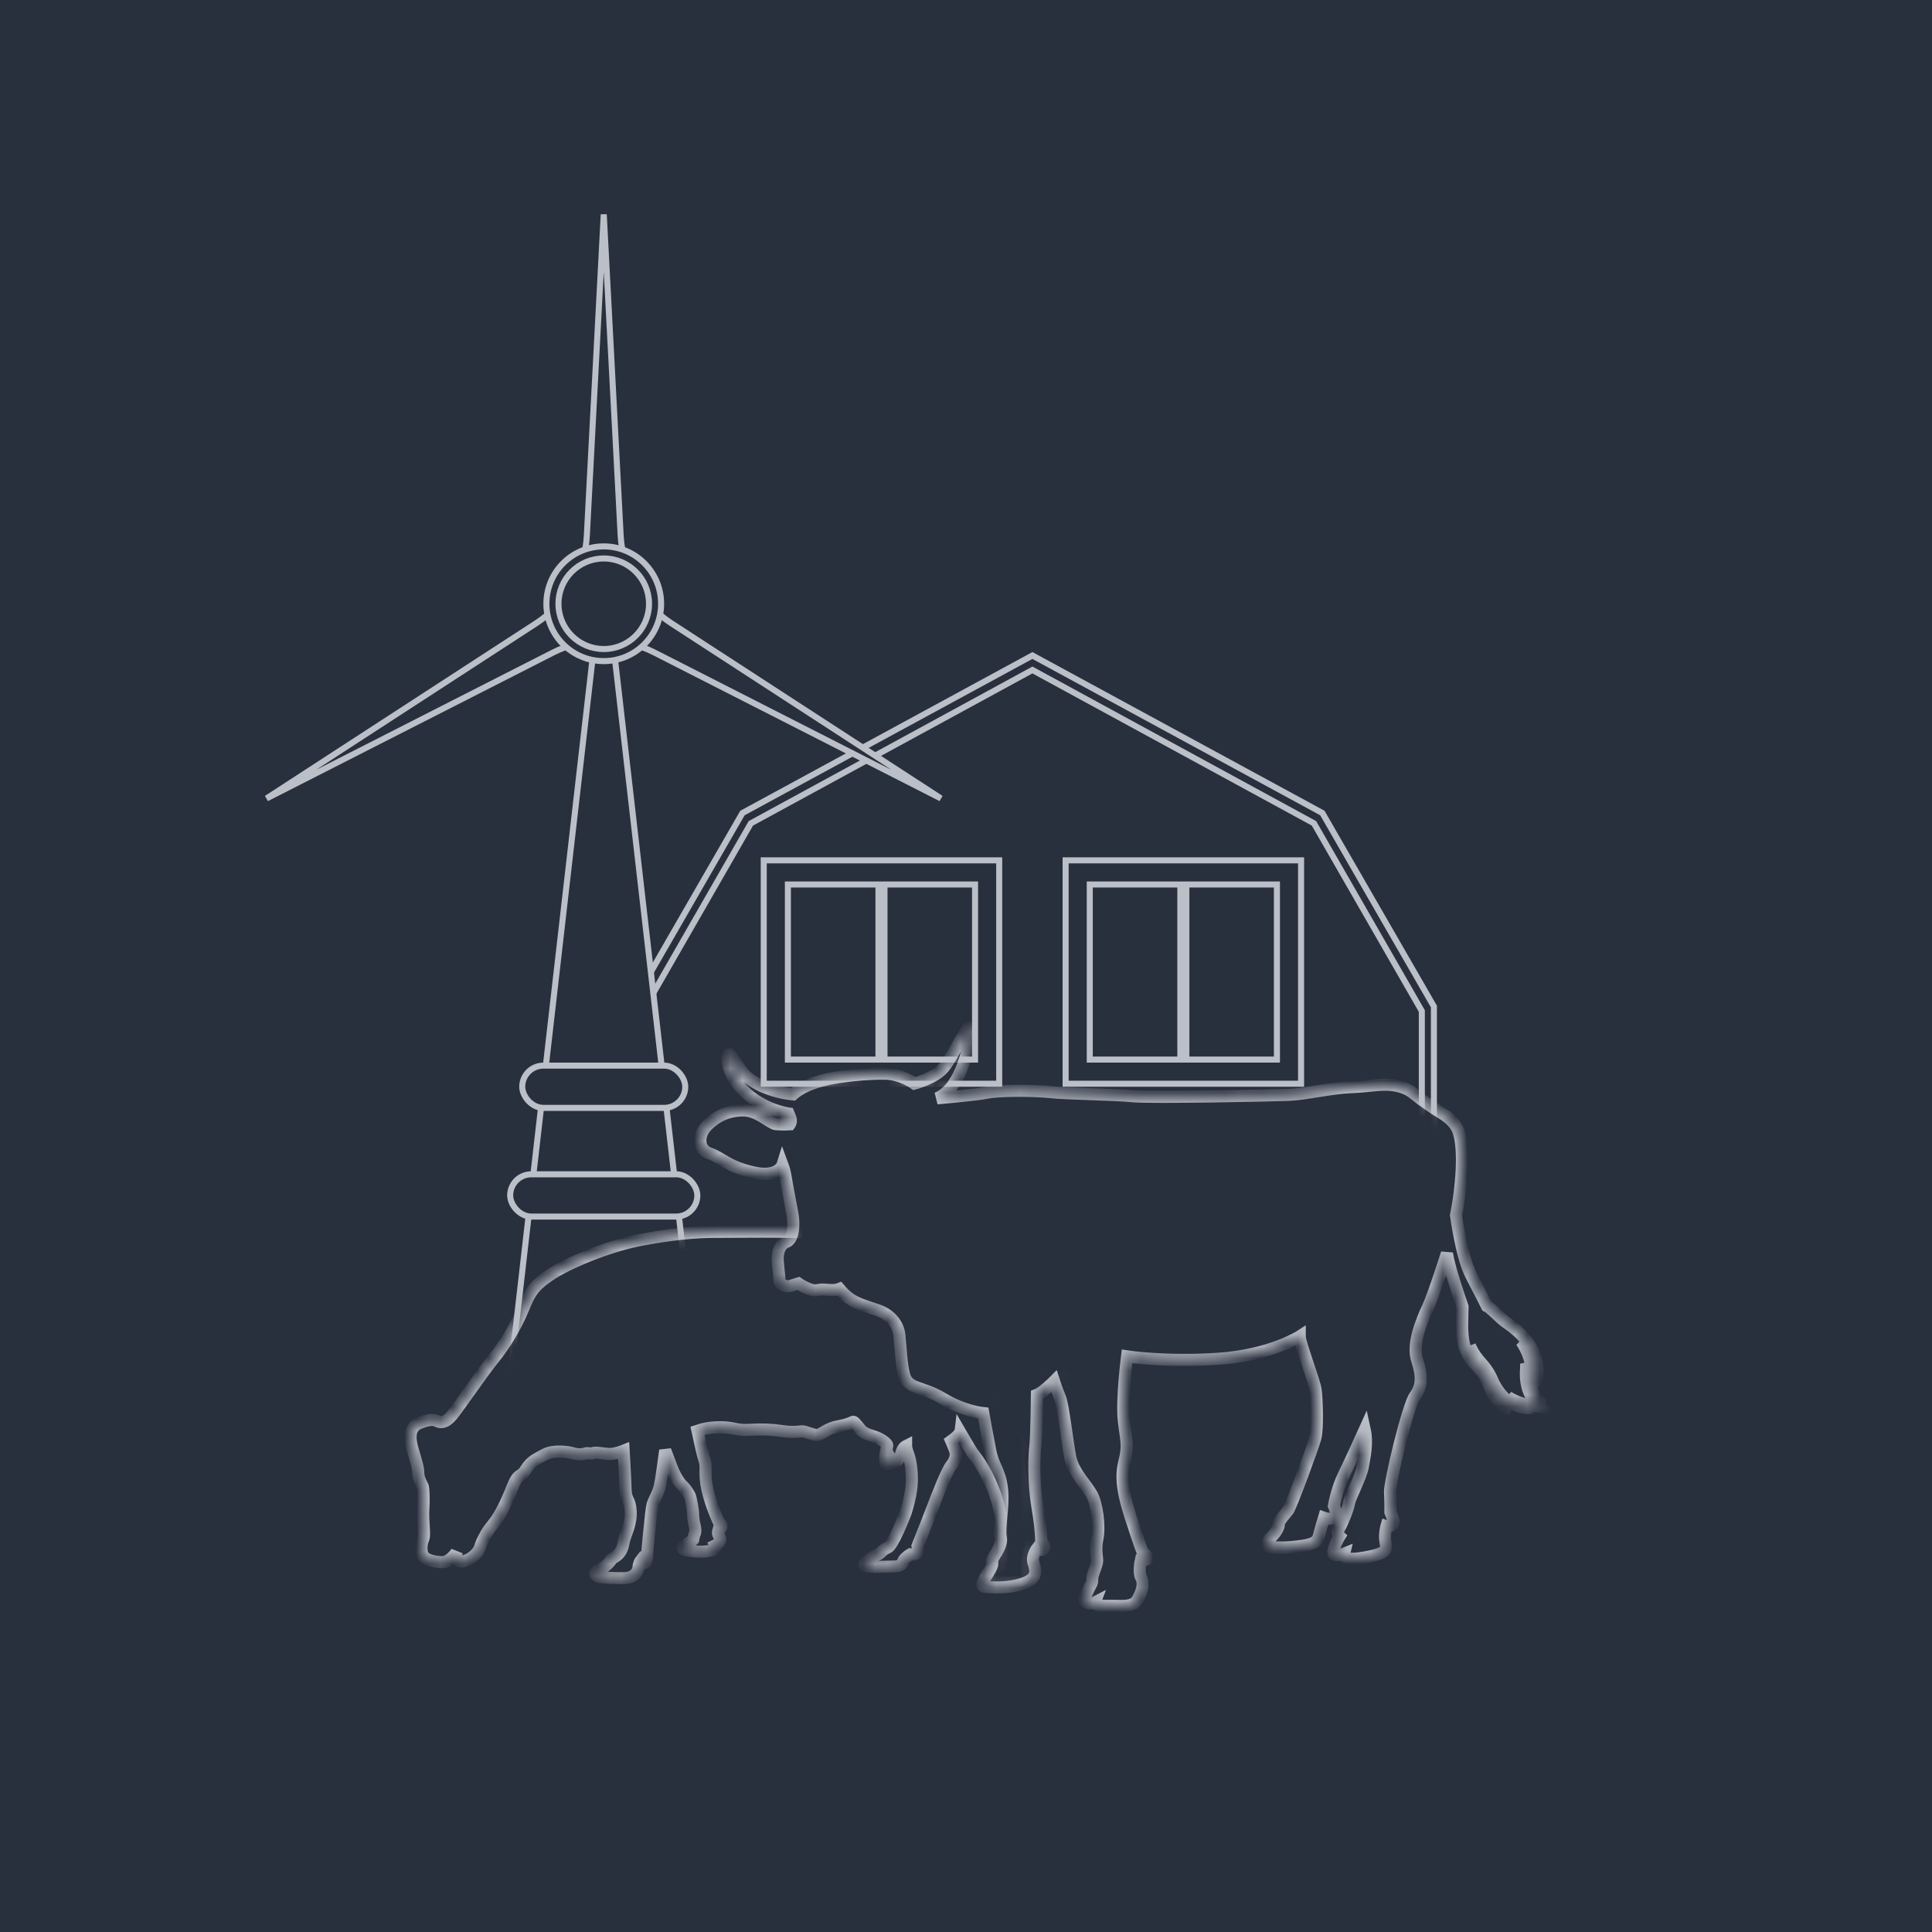 <?xml version="1.0" encoding="UTF-8"?> <svg xmlns="http://www.w3.org/2000/svg" width="160" height="160" viewBox="0 0 160 160" fill="none"> <rect width="160" height="160" fill="#29303D"></rect> <path d="M109.513 67.331L118.75 83.356V99.778L52.25 107.718V83.356L61.487 67.331L85.5 54.285L109.513 67.331Z" fill="#29303D" stroke="#BBBFC7" stroke-width="0.5"></path> <path d="M108.818 68.186L117.75 83.729V99.222L54.238 106.72L53.253 83.724L62.182 68.186L85.5 55.485L108.818 68.186Z" fill="#29303D" stroke="#BBBFC7" stroke-width="0.5"></path> <path d="M72.75 73.25V87.75H65.25V73.25H72.75ZM73.25 87.75V73.25H80.75V87.75H73.25Z" fill="#29303D" stroke="#BBBFC7" stroke-width="0.5"></path> <path d="M98.25 87.75V73.25H105.75V87.75H98.25ZM97.75 73.25V87.75H90.25V73.25H97.75Z" fill="#29303D" stroke="#BBBFC7" stroke-width="0.5"></path> <path d="M42.28 113.75L49.223 53.25H50.777L57.72 113.75H42.28Z" fill="#29303D" stroke="#BBBFC7" stroke-width="0.5"></path> <rect x="42.25" y="97.25" width="15.5" height="3.5" rx="1.75" fill="#29303D" stroke="#BBBFC7" stroke-width="0.5"></rect> <rect x="43.25" y="88.25" width="13.5" height="3.5" rx="1.75" fill="#29303D" stroke="#BBBFC7" stroke-width="0.5"></rect> <mask id="path-8-inside-1_937_6805" fill="white"> <path d="M91 115.016C90.997 114.681 90.941 114.344 90.834 114.019C90.562 113.182 89.927 112.461 89.069 112.014C89.064 112.012 89.06 112.01 89.056 112.008C88.992 111.96 88.925 111.914 88.857 111.872C89.223 112.004 89.573 112.174 89.892 112.383C90.31 112.657 90.673 113.002 90.923 113.41C90.703 112.984 90.358 112.608 89.947 112.301C89.845 112.223 89.738 112.151 89.627 112.082C89.025 111.707 88.321 111.475 87.591 111.365C87.587 111.365 87.584 111.364 87.58 111.364C87.49 111.35 87.4 111.332 87.312 111.309C85.86 110.933 84.89 110.957 84.89 110.957C84.89 110.957 84.271 110.61 83.793 109.553C83.314 108.497 84.092 107.786 84.551 107.145C85.01 106.504 84.83 105.378 84.172 104.391C83.514 103.403 81.998 102.849 81.221 102.537C80.443 102.225 77.692 102.312 76.315 102.191C74.939 102.069 72.447 102.26 71.629 102.364C70.812 102.468 69.755 102.225 67.462 102.087C65.169 101.948 60.761 102.017 59.246 102.017C57.731 102.017 55.557 102.191 52.925 102.71C50.293 103.23 47.022 104.599 45.567 105.569C44.111 106.539 43.852 107.11 43.294 108.462C42.735 109.813 41.798 111.389 40.901 112.481C40.004 113.572 37.989 116.535 37.431 117.211C36.873 117.887 36.454 117.817 36.215 117.696C35.975 117.575 35.616 117.488 34.699 117.869C33.782 118.25 33.981 119.307 34.121 119.844C34.261 120.381 34.639 121.455 34.639 121.975C34.639 122.494 34.992 123.032 35.019 123.112C35.045 123.193 35.125 123.921 35.058 124.972C34.992 126.023 35.218 127.051 35.058 127.432C34.899 127.813 34.832 128.344 35.005 128.772C35.178 129.199 36.082 129.384 36.667 129.372C37.252 129.361 37.81 128.552 37.81 128.552C37.81 128.552 37.67 129.424 38.348 129.303C39.026 129.182 39.624 128.558 39.744 128.16C39.864 127.761 40.223 126.947 40.801 126.271C41.379 125.595 41.918 124.47 42.436 123.17C42.955 121.871 43.094 122.426 43.533 121.715C43.971 121.005 44.39 120.849 45.128 120.45C45.866 120.052 47.102 120.248 47.448 120.352C47.794 120.456 48.192 120.468 48.458 120.375C48.724 120.283 48.844 120.433 49.096 120.341C49.349 120.248 49.867 120.375 50.386 120.41C50.904 120.445 51.649 120.144 51.649 120.144C51.649 120.144 51.782 122.362 51.808 123.344C51.834 124.325 52.18 124.106 52.234 125.191C52.287 126.277 51.742 127.097 51.622 127.836C51.502 128.575 51.103 128.841 50.811 129.003C50.519 129.165 50.532 129.534 49.774 129.904C49.016 130.274 49.309 130.493 49.588 130.574C49.867 130.654 50.731 130.701 51.622 130.701C52.513 130.701 52.845 130.169 52.872 129.811C52.898 129.453 53.058 129.246 53.058 129.246C53.191 129.407 53.204 129.581 53.417 129.419C53.629 129.257 53.589 128.737 53.589 128.737C53.589 128.737 53.908 125.076 54.041 124.614C54.174 124.152 54.52 123.667 54.653 123.043C54.786 122.42 55.091 120.11 55.091 120.11C55.091 120.11 55.59 121.449 55.71 121.738C55.829 122.027 56.175 122.72 56.507 123.026C56.84 123.331 57.119 123.8 57.178 124.013C57.239 124.227 57.398 125.07 57.398 125.422C57.398 125.774 57.484 126.167 57.544 126.398C57.604 126.629 57.601 126.929 57.531 127.025C57.461 127.12 57.426 127.462 57.426 127.488C57.426 127.514 56.992 127.804 56.763 127.938C56.533 128.072 56.319 128.306 56.892 128.397C57.466 128.488 58.258 128.571 58.806 128.423C59.355 128.276 59.235 127.994 59.235 127.994C59.235 127.994 59.355 127.938 59.569 127.709C59.783 127.479 59.539 127.193 59.48 127.063C59.42 126.933 59.514 126.643 59.514 126.643C59.684 126.643 59.684 126.582 59.744 126.426C59.804 126.27 59.535 126.071 59.535 126.071C59.535 126.071 58.886 124.711 58.587 123.36C58.289 122.009 58.548 121.454 58.348 120.935C58.234 120.637 57.967 119.447 57.76 118.484C58.749 118.136 60.038 118.134 60.821 118.319C61.288 118.429 61.708 118.439 62.183 118.409C63.045 118.355 63.911 118.383 64.762 118.512C64.799 118.517 64.832 118.522 64.862 118.526C65.673 118.642 66.205 118.552 66.424 118.535C66.643 118.517 67.331 118.847 67.68 118.838C68.029 118.829 68.448 118.301 69.346 118.136C70.243 117.971 70.542 117.798 70.632 117.746C70.721 117.694 70.931 117.971 71.27 118.387C71.609 118.803 72.277 118.889 72.695 119.08C73.114 119.271 73.483 119.574 73.483 119.704C73.483 119.833 73.333 120.258 73.323 120.483C73.313 120.708 73.224 121.228 73.503 121.237C73.782 121.245 73.842 120.942 73.842 120.942C74.131 121.454 74.56 120.7 74.659 120.293C74.759 119.886 75.038 119.747 75.038 119.747C75.038 120.024 75.258 120.492 75.317 120.744C75.377 120.995 75.517 121.584 75.517 122.589C75.517 123.593 75.098 125.023 74.989 125.309C74.879 125.595 73.942 128.011 73.503 128.176C73.064 128.341 72.894 128.678 72.715 128.739C72.536 128.799 71.618 129.276 71.579 129.571C71.539 129.865 73.244 129.735 73.972 129.735C74.699 129.735 74.709 129.467 74.829 129.233C74.948 128.999 75.377 128.731 75.377 128.731C75.596 128.783 75.706 128.739 75.896 128.644C76.085 128.549 75.985 128.046 75.985 128.046C75.985 128.046 77.192 124.997 77.311 124.668C77.431 124.339 78.398 121.81 78.767 121.368C79.136 120.926 79.205 120.458 79.115 120.181C79.026 119.904 78.776 119.332 78.776 119.332C79.484 118.821 79.514 118.605 79.514 118.605C79.514 118.605 80.302 119.964 80.521 120.294C80.74 120.623 81.478 121.368 82.296 123.447C83.113 125.526 83.083 127.526 83.133 127.908C83.183 128.289 83.173 128.852 83.004 129.042C82.834 129.233 82.844 129.623 82.844 129.623C82.844 129.623 81.987 130.047 81.687 130.377C81.388 130.706 82.286 130.922 83.532 130.992C84.778 131.061 84.728 130.689 84.958 130.42C85.187 130.151 85.007 129.909 84.958 129.701C84.908 129.493 85.147 128.757 85.147 128.757C85.147 128.757 85.436 128.904 85.526 128.809C85.616 128.714 85.726 128.523 85.656 128.298C85.586 128.073 85.406 127.865 85.406 127.865C85.406 127.865 85.087 124.417 84.529 122.044C83.97 119.67 85.087 120.207 84.09 118.925C83.093 117.644 82.734 115.963 82.415 114.352C82.096 112.741 82.575 107.353 82.993 106.331C83.305 105.57 83.075 105.126 82.937 104.949C83.139 105.173 83.643 105.777 83.691 106.261C83.751 106.868 83.093 106.85 82.953 108.843C82.814 110.835 84.908 111.927 84.908 111.927C84.969 112.01 85.035 112.086 85.105 112.153C85.114 112.166 85.122 112.18 85.132 112.193C85.245 112.35 85.383 112.495 85.547 112.619C85.612 112.669 85.681 112.715 85.753 112.757C85.93 112.862 86.127 112.939 86.33 112.999C86.636 113.088 86.94 113.163 87.214 113.296C87.386 113.379 87.544 113.485 87.663 113.622C87.783 113.758 87.864 113.925 87.869 114.102C87.883 113.924 87.817 113.743 87.704 113.591C87.593 113.436 87.434 113.31 87.26 113.209C86.911 113.006 86.509 112.897 86.156 112.743C85.987 112.692 85.828 112.618 85.681 112.528C85.74 112.552 85.8 112.575 85.86 112.595C85.992 112.638 86.119 112.693 86.243 112.752C86.338 112.796 86.439 112.834 86.542 112.863C86.78 112.929 87.023 112.944 87.237 112.996C87.448 113.027 87.636 113.111 87.796 113.24C87.956 113.368 88.085 113.529 88.193 113.7C88.408 114.044 88.545 114.437 88.812 114.763C88.573 114.416 88.476 114.021 88.284 113.648C88.186 113.462 88.065 113.28 87.894 113.127C87.81 113.051 87.713 112.982 87.604 112.927C87.535 112.892 87.461 112.866 87.386 112.843C87.436 112.851 87.485 112.859 87.533 112.868C87.713 112.903 87.875 112.989 87.996 113.11L87.997 113.112C88.132 113.251 88.249 113.402 88.341 113.563C88.4 113.666 88.452 113.775 88.506 113.885C88.586 114.049 88.682 114.209 88.807 114.351C88.859 114.41 88.916 114.468 88.977 114.52C89.129 114.654 89.303 114.762 89.487 114.852C89.853 115.033 90.25 115.143 90.643 115.253C90.258 115.113 89.871 114.97 89.534 114.767C89.365 114.666 89.211 114.548 89.085 114.414C89.002 114.328 88.935 114.234 88.874 114.134C89.659 114.778 90.91 115.217 90.91 115.217C90.91 115.217 90.595 113.688 89.662 112.582C89.792 112.704 89.914 112.832 90.023 112.967C90.569 113.535 90.919 114.258 90.998 115.015L91 115.016Z"></path> </mask> <path d="M91 115.016C90.997 114.681 90.941 114.344 90.834 114.019C90.562 113.182 89.927 112.461 89.069 112.014C89.064 112.012 89.06 112.01 89.056 112.008C88.992 111.96 88.925 111.914 88.857 111.872C89.223 112.004 89.573 112.174 89.892 112.383C90.31 112.657 90.673 113.002 90.923 113.41C90.703 112.984 90.358 112.608 89.947 112.301C89.845 112.223 89.738 112.151 89.627 112.082C89.025 111.707 88.321 111.475 87.591 111.365C87.587 111.365 87.584 111.364 87.58 111.364C87.49 111.35 87.4 111.332 87.312 111.309C85.86 110.933 84.89 110.957 84.89 110.957C84.89 110.957 84.271 110.61 83.793 109.553C83.314 108.497 84.092 107.786 84.551 107.145C85.01 106.504 84.83 105.378 84.172 104.391C83.514 103.403 81.998 102.849 81.221 102.537C80.443 102.225 77.692 102.312 76.315 102.191C74.939 102.069 72.447 102.26 71.629 102.364C70.812 102.468 69.755 102.225 67.462 102.087C65.169 101.948 60.761 102.017 59.246 102.017C57.731 102.017 55.557 102.191 52.925 102.71C50.293 103.23 47.022 104.599 45.567 105.569C44.111 106.539 43.852 107.11 43.294 108.462C42.735 109.813 41.798 111.389 40.901 112.481C40.004 113.572 37.989 116.535 37.431 117.211C36.873 117.887 36.454 117.817 36.215 117.696C35.975 117.575 35.616 117.488 34.699 117.869C33.782 118.25 33.981 119.307 34.121 119.844C34.261 120.381 34.639 121.455 34.639 121.975C34.639 122.494 34.992 123.032 35.019 123.112C35.045 123.193 35.125 123.921 35.058 124.972C34.992 126.023 35.218 127.051 35.058 127.432C34.899 127.813 34.832 128.344 35.005 128.772C35.178 129.199 36.082 129.384 36.667 129.372C37.252 129.361 37.81 128.552 37.81 128.552C37.81 128.552 37.67 129.424 38.348 129.303C39.026 129.182 39.624 128.558 39.744 128.16C39.864 127.761 40.223 126.947 40.801 126.271C41.379 125.595 41.918 124.47 42.436 123.17C42.955 121.871 43.094 122.426 43.533 121.715C43.971 121.005 44.39 120.849 45.128 120.45C45.866 120.052 47.102 120.248 47.448 120.352C47.794 120.456 48.192 120.468 48.458 120.375C48.724 120.283 48.844 120.433 49.096 120.341C49.349 120.248 49.867 120.375 50.386 120.41C50.904 120.445 51.649 120.144 51.649 120.144C51.649 120.144 51.782 122.362 51.808 123.344C51.834 124.325 52.18 124.106 52.234 125.191C52.287 126.277 51.742 127.097 51.622 127.836C51.502 128.575 51.103 128.841 50.811 129.003C50.519 129.165 50.532 129.534 49.774 129.904C49.016 130.274 49.309 130.493 49.588 130.574C49.867 130.654 50.731 130.701 51.622 130.701C52.513 130.701 52.845 130.169 52.872 129.811C52.898 129.453 53.058 129.246 53.058 129.246C53.191 129.407 53.204 129.581 53.417 129.419C53.629 129.257 53.589 128.737 53.589 128.737C53.589 128.737 53.908 125.076 54.041 124.614C54.174 124.152 54.52 123.667 54.653 123.043C54.786 122.42 55.091 120.11 55.091 120.11C55.091 120.11 55.59 121.449 55.71 121.738C55.829 122.027 56.175 122.72 56.507 123.026C56.84 123.331 57.119 123.8 57.178 124.013C57.239 124.227 57.398 125.07 57.398 125.422C57.398 125.774 57.484 126.167 57.544 126.398C57.604 126.629 57.601 126.929 57.531 127.025C57.461 127.12 57.426 127.462 57.426 127.488C57.426 127.514 56.992 127.804 56.763 127.938C56.533 128.072 56.319 128.306 56.892 128.397C57.466 128.488 58.258 128.571 58.806 128.423C59.355 128.276 59.235 127.994 59.235 127.994C59.235 127.994 59.355 127.938 59.569 127.709C59.783 127.479 59.539 127.193 59.48 127.063C59.42 126.933 59.514 126.643 59.514 126.643C59.684 126.643 59.684 126.582 59.744 126.426C59.804 126.27 59.535 126.071 59.535 126.071C59.535 126.071 58.886 124.711 58.587 123.36C58.289 122.009 58.548 121.454 58.348 120.935C58.234 120.637 57.967 119.447 57.76 118.484C58.749 118.136 60.038 118.134 60.821 118.319C61.288 118.429 61.708 118.439 62.183 118.409C63.045 118.355 63.911 118.383 64.762 118.512C64.799 118.517 64.832 118.522 64.862 118.526C65.673 118.642 66.205 118.552 66.424 118.535C66.643 118.517 67.331 118.847 67.68 118.838C68.029 118.829 68.448 118.301 69.346 118.136C70.243 117.971 70.542 117.798 70.632 117.746C70.721 117.694 70.931 117.971 71.27 118.387C71.609 118.803 72.277 118.889 72.695 119.08C73.114 119.271 73.483 119.574 73.483 119.704C73.483 119.833 73.333 120.258 73.323 120.483C73.313 120.708 73.224 121.228 73.503 121.237C73.782 121.245 73.842 120.942 73.842 120.942C74.131 121.454 74.56 120.7 74.659 120.293C74.759 119.886 75.038 119.747 75.038 119.747C75.038 120.024 75.258 120.492 75.317 120.744C75.377 120.995 75.517 121.584 75.517 122.589C75.517 123.593 75.098 125.023 74.989 125.309C74.879 125.595 73.942 128.011 73.503 128.176C73.064 128.341 72.894 128.678 72.715 128.739C72.536 128.799 71.618 129.276 71.579 129.571C71.539 129.865 73.244 129.735 73.972 129.735C74.699 129.735 74.709 129.467 74.829 129.233C74.948 128.999 75.377 128.731 75.377 128.731C75.596 128.783 75.706 128.739 75.896 128.644C76.085 128.549 75.985 128.046 75.985 128.046C75.985 128.046 77.192 124.997 77.311 124.668C77.431 124.339 78.398 121.81 78.767 121.368C79.136 120.926 79.205 120.458 79.115 120.181C79.026 119.904 78.776 119.332 78.776 119.332C79.484 118.821 79.514 118.605 79.514 118.605C79.514 118.605 80.302 119.964 80.521 120.294C80.74 120.623 81.478 121.368 82.296 123.447C83.113 125.526 83.083 127.526 83.133 127.908C83.183 128.289 83.173 128.852 83.004 129.042C82.834 129.233 82.844 129.623 82.844 129.623C82.844 129.623 81.987 130.047 81.687 130.377C81.388 130.706 82.286 130.922 83.532 130.992C84.778 131.061 84.728 130.689 84.958 130.42C85.187 130.151 85.007 129.909 84.958 129.701C84.908 129.493 85.147 128.757 85.147 128.757C85.147 128.757 85.436 128.904 85.526 128.809C85.616 128.714 85.726 128.523 85.656 128.298C85.586 128.073 85.406 127.865 85.406 127.865C85.406 127.865 85.087 124.417 84.529 122.044C83.97 119.67 85.087 120.207 84.09 118.925C83.093 117.644 82.734 115.963 82.415 114.352C82.096 112.741 82.575 107.353 82.993 106.331C83.305 105.57 83.075 105.126 82.937 104.949C83.139 105.173 83.643 105.777 83.691 106.261C83.751 106.868 83.093 106.85 82.953 108.843C82.814 110.835 84.908 111.927 84.908 111.927C84.969 112.01 85.035 112.086 85.105 112.153C85.114 112.166 85.122 112.18 85.132 112.193C85.245 112.35 85.383 112.495 85.547 112.619C85.612 112.669 85.681 112.715 85.753 112.757C85.93 112.862 86.127 112.939 86.33 112.999C86.636 113.088 86.94 113.163 87.214 113.296C87.386 113.379 87.544 113.485 87.663 113.622C87.783 113.758 87.864 113.925 87.869 114.102C87.883 113.924 87.817 113.743 87.704 113.591C87.593 113.436 87.434 113.31 87.26 113.209C86.911 113.006 86.509 112.897 86.156 112.743C85.987 112.692 85.828 112.618 85.681 112.528C85.74 112.552 85.8 112.575 85.86 112.595C85.992 112.638 86.119 112.693 86.243 112.752C86.338 112.796 86.439 112.834 86.542 112.863C86.78 112.929 87.023 112.944 87.237 112.996C87.448 113.027 87.636 113.111 87.796 113.24C87.956 113.368 88.085 113.529 88.193 113.7C88.408 114.044 88.545 114.437 88.812 114.763C88.573 114.416 88.476 114.021 88.284 113.648C88.186 113.462 88.065 113.28 87.894 113.127C87.81 113.051 87.713 112.982 87.604 112.927C87.535 112.892 87.461 112.866 87.386 112.843C87.436 112.851 87.485 112.859 87.533 112.868C87.713 112.903 87.875 112.989 87.996 113.11L87.997 113.112C88.132 113.251 88.249 113.402 88.341 113.563C88.4 113.666 88.452 113.775 88.506 113.885C88.586 114.049 88.682 114.209 88.807 114.351C88.859 114.41 88.916 114.468 88.977 114.52C89.129 114.654 89.303 114.762 89.487 114.852C89.853 115.033 90.25 115.143 90.643 115.253C90.258 115.113 89.871 114.97 89.534 114.767C89.365 114.666 89.211 114.548 89.085 114.414C89.002 114.328 88.935 114.234 88.874 114.134C89.659 114.778 90.91 115.217 90.91 115.217C90.91 115.217 90.595 113.688 89.662 112.582C89.792 112.704 89.914 112.832 90.023 112.967C90.569 113.535 90.919 114.258 90.998 115.015L91 115.016Z" fill="#29303D" stroke="#BBBFC7" mask="url(#path-8-inside-1_937_6805)"></path> <rect x="63.25" y="71.25" width="19.5" height="18.5" stroke="#BBBFC7" stroke-width="0.5"></rect> <mask id="path-10-inside-2_937_6805" fill="white"> <path d="M126.627 114.314C126.661 114.723 126.706 115.152 126.924 115.534C127.034 115.721 127.177 115.894 127.361 116.029C127.541 116.166 127.767 116.256 128 116.28C127.525 116.198 127.191 115.848 127.027 115.48C126.86 115.105 126.858 114.693 126.864 114.283C126.878 113.872 126.869 113.441 126.789 113.022C126.789 113.018 126.787 113.014 126.787 113.01C126.658 112.312 126.37 111.641 125.952 111.035C125.95 111.032 125.948 111.028 125.945 111.025L125.948 111.027C126.109 111.185 126.259 111.351 126.4 111.523C126.458 111.594 126.514 111.668 126.561 111.744C126.684 111.915 126.793 112.093 126.881 112.281C127.235 113.028 127.326 113.88 127.119 114.691C127.406 113.89 127.399 113.003 127.094 112.186C127.022 111.98 126.917 111.784 126.805 111.592L126.723 111.447L126.627 111.309C126.561 111.218 126.498 111.124 126.43 111.034C126.427 111.03 126.425 111.027 126.422 111.023C125.95 110.445 125.365 109.943 124.723 109.506L124.713 109.499C124.579 109.408 124.454 109.306 124.34 109.197C123.938 108.812 123.52 108.443 123.097 108.08C122.942 107.771 122.475 106.846 121.835 105.622C121.044 104.109 120.583 100.653 120.583 100.653C121.045 98.34 121.309 95.199 120.781 93.685C120.561 93.055 120.021 92.578 119.467 92.236C118.636 91.725 117.839 91.176 117.095 90.572C116.835 90.36 116.503 90.161 116.086 90.03C114.768 89.616 113.615 89.973 111.968 90.03C110.32 90.087 108.129 90.615 106.745 90.672C105.362 90.729 95.263 90.929 93.829 90.786C92.396 90.643 88.277 90.587 86.976 90.444C85.675 90.301 82.775 90.286 81.786 90.487C80.797 90.686 77.602 90.958 77.602 90.958C78.953 90.372 79.579 88.773 79.908 87.746C80.238 86.718 80.732 84.904 80.353 85.004C79.974 85.104 78.904 87.503 78.162 88.402C77.421 89.302 75.73 89.735 75.73 89.735C75.73 89.735 74.625 88.935 73.319 88.917C72.012 88.897 70.754 89.031 70.018 89.126C69.282 89.221 68.349 89.364 67.316 89.716C66.284 90.068 65.669 90.63 65.669 90.63C63.725 90.439 62.352 89.639 61.781 89.116C61.21 88.592 60.551 87.25 60.387 87.288C60.222 87.326 59.98 88.697 61.562 90.306C63.144 91.914 65.307 92.219 65.307 92.219C65.307 92.219 65.384 92.4 65.472 92.647C65.56 92.894 65.406 93.113 65.406 93.113C65.406 93.113 64.752 93.156 64.258 93.099C63.764 93.042 62.759 91.942 61.507 91.957C60.255 91.971 59.266 92.485 58.541 93.228C57.816 93.97 57.75 95.17 58.772 95.526C59.794 95.883 60.238 96.597 62.347 97.082C64.456 97.568 64.802 96.468 64.802 96.468C64.802 96.468 64.966 96.911 65.016 97.225C65.065 97.539 65.477 99.766 65.626 100.537C65.774 101.308 65.741 102.621 65.131 102.85C64.522 103.078 64.426 103.767 64.406 104.121C64.385 104.491 64.555 105.777 64.555 106.063C64.555 106.349 65.065 106.605 65.412 106.505C65.757 106.405 66.12 106.291 66.12 106.291C66.12 106.291 67.092 106.962 67.668 106.848C68.245 106.734 68.278 106.834 68.986 106.834C69.188 106.834 69.364 106.792 69.515 106.735C69.756 107.018 70.01 107.28 70.271 107.476C70.931 107.971 71.677 108.161 72.688 108.504L72.704 108.51C73.704 108.85 74.394 109.653 74.483 110.581C74.592 111.706 74.649 112.979 74.862 113.815C75.192 115.11 76.312 114.748 78.069 115.814C79.826 116.88 81.43 117.032 81.43 117.032C81.43 117.032 81.738 118.765 82.002 120.116C82.265 121.468 82.771 121.715 82.968 123.2C83.166 124.685 82.705 126.531 82.881 127.312C83.056 128.092 82.068 129.082 82.156 129.31C82.243 129.539 82.112 129.806 81.826 130.281C81.54 130.757 81.079 131.404 81.562 131.424C82.046 131.443 83.297 131.595 84.638 131.176C85.977 130.757 85.79 130.034 85.593 129.442C85.396 128.849 85.906 128.207 85.906 128.207C85.906 128.207 86.319 128.521 86.434 128.25C86.477 128.148 86.524 128.036 86.422 127.932C86.287 127.796 86.237 127.622 86.237 127.622C86.237 127.622 86.237 126.651 85.907 124.724C85.578 122.796 85.643 120.526 85.742 119.74C85.841 118.955 85.874 115.514 85.874 115.514C86.385 115.314 87.291 114.401 87.291 114.401C87.291 114.401 87.521 115.115 87.785 115.743C88.049 116.371 88.395 119.426 88.626 120.654C88.856 121.882 89.96 122.953 90.404 123.738C90.849 124.523 91.097 126.408 90.882 127.436C90.668 128.464 90.915 128.992 90.849 129.378C90.784 129.764 90.454 130.42 90.454 130.749C90.454 131.253 90.415 130.949 89.859 132.271C89.795 132.421 89.831 132.6 89.975 132.702C90.27 132.912 90.679 132.701 90.679 132.701C90.679 132.701 90.558 133.029 91.657 132.991C92.755 132.953 93.799 133.196 94.216 132.453C94.633 131.711 94.743 131.082 94.502 130.644C94.26 130.207 94.48 129.217 94.48 129.217C94.48 129.217 95.051 129.217 95.051 129.046C95.051 128.875 94.611 128.513 94.611 128.513C94.611 128.513 94.216 127.447 93.667 125.733C93.117 124.019 92.744 122.525 93.106 121.097C93.469 119.67 93.271 119.384 93.073 117.671C92.876 115.957 93.337 112.331 93.337 112.331C93.337 112.331 96.5 112.817 100.849 112.531C105.199 112.246 107.637 110.675 107.637 110.675C107.637 111.246 108.856 114.359 108.954 115.102C109.053 115.844 109.152 118.3 108.922 119.128C108.691 119.956 106.928 124.725 106.681 125.068C106.434 125.41 105.907 125.924 105.907 126.21C105.907 126.496 105.676 126.91 105.28 127.295C104.885 127.681 104.737 128.094 105.264 128.123C105.791 128.152 106.253 128.209 107.488 128.066C108.724 127.923 109.102 127.709 109.234 127.167C109.366 126.624 109.646 125.696 109.646 125.696C109.646 125.696 110.206 125.896 110.503 125.667C110.799 125.439 110.47 124.711 110.47 124.711C110.47 124.711 110.684 123.369 111.294 122.127C111.904 120.885 113.023 118.4 113.023 118.4C113.271 119.528 113.007 120.627 112.859 121.47C112.71 122.312 111.771 124.069 111.722 124.468C111.672 124.868 111.211 126.053 110.931 126.525C110.651 126.996 110.931 127.239 110.931 127.239C110.931 127.239 110.469 127.995 110.42 128.524C110.37 129.052 111.326 128.667 111.326 128.667C111.194 129.252 112.298 129.153 113.583 128.867C114.868 128.581 114.851 128.295 114.736 127.682C114.621 127.068 114.818 126.397 114.818 126.397C114.818 126.397 115.033 126.468 115.214 126.34C115.395 126.211 115.445 125.997 115.362 125.783C115.28 125.569 115.148 125.226 115.148 125.226C115.148 125.226 115.164 124.398 115.115 123.599C115.066 122.799 116.597 116.388 117.191 115.588C117.784 114.789 117.784 113.932 117.355 112.619C116.927 111.306 117.751 109.335 118.245 108.279C118.74 107.222 119.827 103.795 119.827 103.795C119.977 104.841 120.76 107.181 121.124 108.232C121.12 108.535 121.109 108.839 121.1 109.141C121.085 109.632 121.08 110.127 121.131 110.625C121.161 110.921 121.211 111.219 121.294 111.514C121.418 111.955 121.639 112.374 121.951 112.739C121.953 112.741 121.954 112.743 121.956 112.744C122.124 112.942 122.3 113.124 122.466 113.308C122.632 113.492 122.784 113.678 122.906 113.879C123.03 114.081 123.131 114.297 123.226 114.517C123.417 114.957 123.581 115.422 123.879 115.833C124.168 116.237 124.597 116.604 125.138 116.707C124.602 116.567 124.221 116.18 123.974 115.769C123.72 115.352 123.6 114.886 123.442 114.424C123.363 114.193 123.274 113.959 123.155 113.733C123.035 113.505 122.882 113.292 122.726 113.091C122.569 112.889 122.408 112.696 122.269 112.5C122.129 112.304 122.016 112.102 121.924 111.889C121.847 111.745 121.784 111.596 121.727 111.445C121.987 112.068 122.339 112.515 122.695 112.909C123.121 113.381 123.448 113.912 123.665 114.482L123.668 114.49C123.678 114.516 123.689 114.542 123.703 114.567C123.999 115.111 124.376 115.653 124.925 116.045C125.202 116.245 125.514 116.406 125.85 116.51C126.019 116.559 126.192 116.594 126.367 116.612C126.543 116.625 126.718 116.621 126.89 116.599C126.179 116.63 125.531 116.306 125.072 115.883C125.001 115.818 124.936 115.75 124.873 115.68C125.956 116.411 127.505 116.504 127.505 116.504C127.505 116.504 126.187 115.561 126.385 113.334C126.398 113.187 126.394 113.038 126.378 112.886C126.404 112.965 126.43 113.043 126.452 113.122C126.56 113.51 126.604 113.905 126.631 114.317L126.627 114.314ZM123.152 108.191L123.141 108.168C123.172 108.199 123.203 108.231 123.234 108.262C123.182 108.216 123.152 108.191 123.152 108.191Z"></path> </mask> <path d="M126.627 114.314C126.661 114.723 126.706 115.152 126.924 115.534C127.034 115.721 127.177 115.894 127.361 116.029C127.541 116.166 127.767 116.256 128 116.28C127.525 116.198 127.191 115.848 127.027 115.48C126.86 115.105 126.858 114.693 126.864 114.283C126.878 113.872 126.869 113.441 126.789 113.022C126.789 113.018 126.787 113.014 126.787 113.01C126.658 112.312 126.37 111.641 125.952 111.035C125.95 111.032 125.948 111.028 125.945 111.025L125.948 111.027C126.109 111.185 126.259 111.351 126.4 111.523C126.458 111.594 126.514 111.668 126.561 111.744C126.684 111.915 126.793 112.093 126.881 112.281C127.235 113.028 127.326 113.88 127.119 114.691C127.406 113.89 127.399 113.003 127.094 112.186C127.022 111.98 126.917 111.784 126.805 111.592L126.723 111.447L126.627 111.309C126.561 111.218 126.498 111.124 126.43 111.034C126.427 111.03 126.425 111.027 126.422 111.023C125.95 110.445 125.365 109.943 124.723 109.506L124.713 109.499C124.579 109.408 124.454 109.306 124.34 109.197C123.938 108.812 123.52 108.443 123.097 108.08C122.942 107.771 122.475 106.846 121.835 105.622C121.044 104.109 120.583 100.653 120.583 100.653C121.045 98.34 121.309 95.199 120.781 93.685C120.561 93.055 120.021 92.578 119.467 92.236C118.636 91.725 117.839 91.176 117.095 90.572C116.835 90.36 116.503 90.161 116.086 90.03C114.768 89.616 113.615 89.973 111.968 90.03C110.32 90.087 108.129 90.615 106.745 90.672C105.362 90.729 95.263 90.929 93.829 90.786C92.396 90.643 88.277 90.587 86.976 90.444C85.675 90.301 82.775 90.286 81.786 90.487C80.797 90.686 77.602 90.958 77.602 90.958C78.953 90.372 79.579 88.773 79.908 87.746C80.238 86.718 80.732 84.904 80.353 85.004C79.974 85.104 78.904 87.503 78.162 88.402C77.421 89.302 75.73 89.735 75.73 89.735C75.73 89.735 74.625 88.935 73.319 88.917C72.012 88.897 70.754 89.031 70.018 89.126C69.282 89.221 68.349 89.364 67.316 89.716C66.284 90.068 65.669 90.63 65.669 90.63C63.725 90.439 62.352 89.639 61.781 89.116C61.21 88.592 60.551 87.25 60.387 87.288C60.222 87.326 59.98 88.697 61.562 90.306C63.144 91.914 65.307 92.219 65.307 92.219C65.307 92.219 65.384 92.4 65.472 92.647C65.56 92.894 65.406 93.113 65.406 93.113C65.406 93.113 64.752 93.156 64.258 93.099C63.764 93.042 62.759 91.942 61.507 91.957C60.255 91.971 59.266 92.485 58.541 93.228C57.816 93.97 57.75 95.17 58.772 95.526C59.794 95.883 60.238 96.597 62.347 97.082C64.456 97.568 64.802 96.468 64.802 96.468C64.802 96.468 64.966 96.911 65.016 97.225C65.065 97.539 65.477 99.766 65.626 100.537C65.774 101.308 65.741 102.621 65.131 102.85C64.522 103.078 64.426 103.767 64.406 104.121C64.385 104.491 64.555 105.777 64.555 106.063C64.555 106.349 65.065 106.605 65.412 106.505C65.757 106.405 66.12 106.291 66.12 106.291C66.12 106.291 67.092 106.962 67.668 106.848C68.245 106.734 68.278 106.834 68.986 106.834C69.188 106.834 69.364 106.792 69.515 106.735C69.756 107.018 70.01 107.28 70.271 107.476C70.931 107.971 71.677 108.161 72.688 108.504L72.704 108.51C73.704 108.85 74.394 109.653 74.483 110.581C74.592 111.706 74.649 112.979 74.862 113.815C75.192 115.11 76.312 114.748 78.069 115.814C79.826 116.88 81.43 117.032 81.43 117.032C81.43 117.032 81.738 118.765 82.002 120.116C82.265 121.468 82.771 121.715 82.968 123.2C83.166 124.685 82.705 126.531 82.881 127.312C83.056 128.092 82.068 129.082 82.156 129.31C82.243 129.539 82.112 129.806 81.826 130.281C81.54 130.757 81.079 131.404 81.562 131.424C82.046 131.443 83.297 131.595 84.638 131.176C85.977 130.757 85.79 130.034 85.593 129.442C85.396 128.849 85.906 128.207 85.906 128.207C85.906 128.207 86.319 128.521 86.434 128.25C86.477 128.148 86.524 128.036 86.422 127.932C86.287 127.796 86.237 127.622 86.237 127.622C86.237 127.622 86.237 126.651 85.907 124.724C85.578 122.796 85.643 120.526 85.742 119.74C85.841 118.955 85.874 115.514 85.874 115.514C86.385 115.314 87.291 114.401 87.291 114.401C87.291 114.401 87.521 115.115 87.785 115.743C88.049 116.371 88.395 119.426 88.626 120.654C88.856 121.882 89.96 122.953 90.404 123.738C90.849 124.523 91.097 126.408 90.882 127.436C90.668 128.464 90.915 128.992 90.849 129.378C90.784 129.764 90.454 130.42 90.454 130.749C90.454 131.253 90.415 130.949 89.859 132.271C89.795 132.421 89.831 132.6 89.975 132.702C90.27 132.912 90.679 132.701 90.679 132.701C90.679 132.701 90.558 133.029 91.657 132.991C92.755 132.953 93.799 133.196 94.216 132.453C94.633 131.711 94.743 131.082 94.502 130.644C94.26 130.207 94.48 129.217 94.48 129.217C94.48 129.217 95.051 129.217 95.051 129.046C95.051 128.875 94.611 128.513 94.611 128.513C94.611 128.513 94.216 127.447 93.667 125.733C93.117 124.019 92.744 122.525 93.106 121.097C93.469 119.67 93.271 119.384 93.073 117.671C92.876 115.957 93.337 112.331 93.337 112.331C93.337 112.331 96.5 112.817 100.849 112.531C105.199 112.246 107.637 110.675 107.637 110.675C107.637 111.246 108.856 114.359 108.954 115.102C109.053 115.844 109.152 118.3 108.922 119.128C108.691 119.956 106.928 124.725 106.681 125.068C106.434 125.41 105.907 125.924 105.907 126.21C105.907 126.496 105.676 126.91 105.28 127.295C104.885 127.681 104.737 128.094 105.264 128.123C105.791 128.152 106.253 128.209 107.488 128.066C108.724 127.923 109.102 127.709 109.234 127.167C109.366 126.624 109.646 125.696 109.646 125.696C109.646 125.696 110.206 125.896 110.503 125.667C110.799 125.439 110.47 124.711 110.47 124.711C110.47 124.711 110.684 123.369 111.294 122.127C111.904 120.885 113.023 118.4 113.023 118.4C113.271 119.528 113.007 120.627 112.859 121.47C112.71 122.312 111.771 124.069 111.722 124.468C111.672 124.868 111.211 126.053 110.931 126.525C110.651 126.996 110.931 127.239 110.931 127.239C110.931 127.239 110.469 127.995 110.42 128.524C110.37 129.052 111.326 128.667 111.326 128.667C111.194 129.252 112.298 129.153 113.583 128.867C114.868 128.581 114.851 128.295 114.736 127.682C114.621 127.068 114.818 126.397 114.818 126.397C114.818 126.397 115.033 126.468 115.214 126.34C115.395 126.211 115.445 125.997 115.362 125.783C115.28 125.569 115.148 125.226 115.148 125.226C115.148 125.226 115.164 124.398 115.115 123.599C115.066 122.799 116.597 116.388 117.191 115.588C117.784 114.789 117.784 113.932 117.355 112.619C116.927 111.306 117.751 109.335 118.245 108.279C118.74 107.222 119.827 103.795 119.827 103.795C119.977 104.841 120.76 107.181 121.124 108.232C121.12 108.535 121.109 108.839 121.1 109.141C121.085 109.632 121.08 110.127 121.131 110.625C121.161 110.921 121.211 111.219 121.294 111.514C121.418 111.955 121.639 112.374 121.951 112.739C121.953 112.741 121.954 112.743 121.956 112.744C122.124 112.942 122.3 113.124 122.466 113.308C122.632 113.492 122.784 113.678 122.906 113.879C123.03 114.081 123.131 114.297 123.226 114.517C123.417 114.957 123.581 115.422 123.879 115.833C124.168 116.237 124.597 116.604 125.138 116.707C124.602 116.567 124.221 116.18 123.974 115.769C123.72 115.352 123.6 114.886 123.442 114.424C123.363 114.193 123.274 113.959 123.155 113.733C123.035 113.505 122.882 113.292 122.726 113.091C122.569 112.889 122.408 112.696 122.269 112.5C122.129 112.304 122.016 112.102 121.924 111.889C121.847 111.745 121.784 111.596 121.727 111.445C121.987 112.068 122.339 112.515 122.695 112.909C123.121 113.381 123.448 113.912 123.665 114.482L123.668 114.49C123.678 114.516 123.689 114.542 123.703 114.567C123.999 115.111 124.376 115.653 124.925 116.045C125.202 116.245 125.514 116.406 125.85 116.51C126.019 116.559 126.192 116.594 126.367 116.612C126.543 116.625 126.718 116.621 126.89 116.599C126.179 116.63 125.531 116.306 125.072 115.883C125.001 115.818 124.936 115.75 124.873 115.68C125.956 116.411 127.505 116.504 127.505 116.504C127.505 116.504 126.187 115.561 126.385 113.334C126.398 113.187 126.394 113.038 126.378 112.886C126.404 112.965 126.43 113.043 126.452 113.122C126.56 113.51 126.604 113.905 126.631 114.317L126.627 114.314ZM123.152 108.191L123.141 108.168C123.172 108.199 123.203 108.231 123.234 108.262C123.182 108.216 123.152 108.191 123.152 108.191Z" fill="#29303D" stroke="#BBBFC7" mask="url(#path-10-inside-2_937_6805)"></path> <path d="M48.6 44.345L50 17.755L51.4 44.345C51.556 47.3 53.116 50.003 55.597 51.615L77.925 66.123L54.197 54.04C51.56 52.697 48.44 52.697 45.803 54.04L22.075 66.123L44.403 51.615C46.884 50.003 48.444 47.3 48.6 44.345Z" fill="#29303D" stroke="#BBBFC7" stroke-width="0.5"></path> <circle cx="50" cy="50" r="4.75" fill="#29303D" stroke="#BBBFC7" stroke-width="0.5"></circle> <circle cx="50" cy="50" r="3.75" fill="#29303D" stroke="#BBBFC7" stroke-width="0.5"></circle> <rect x="88.25" y="71.25" width="19.5" height="18.5" stroke="#BBBFC7" stroke-width="0.5"></rect> </svg> 
